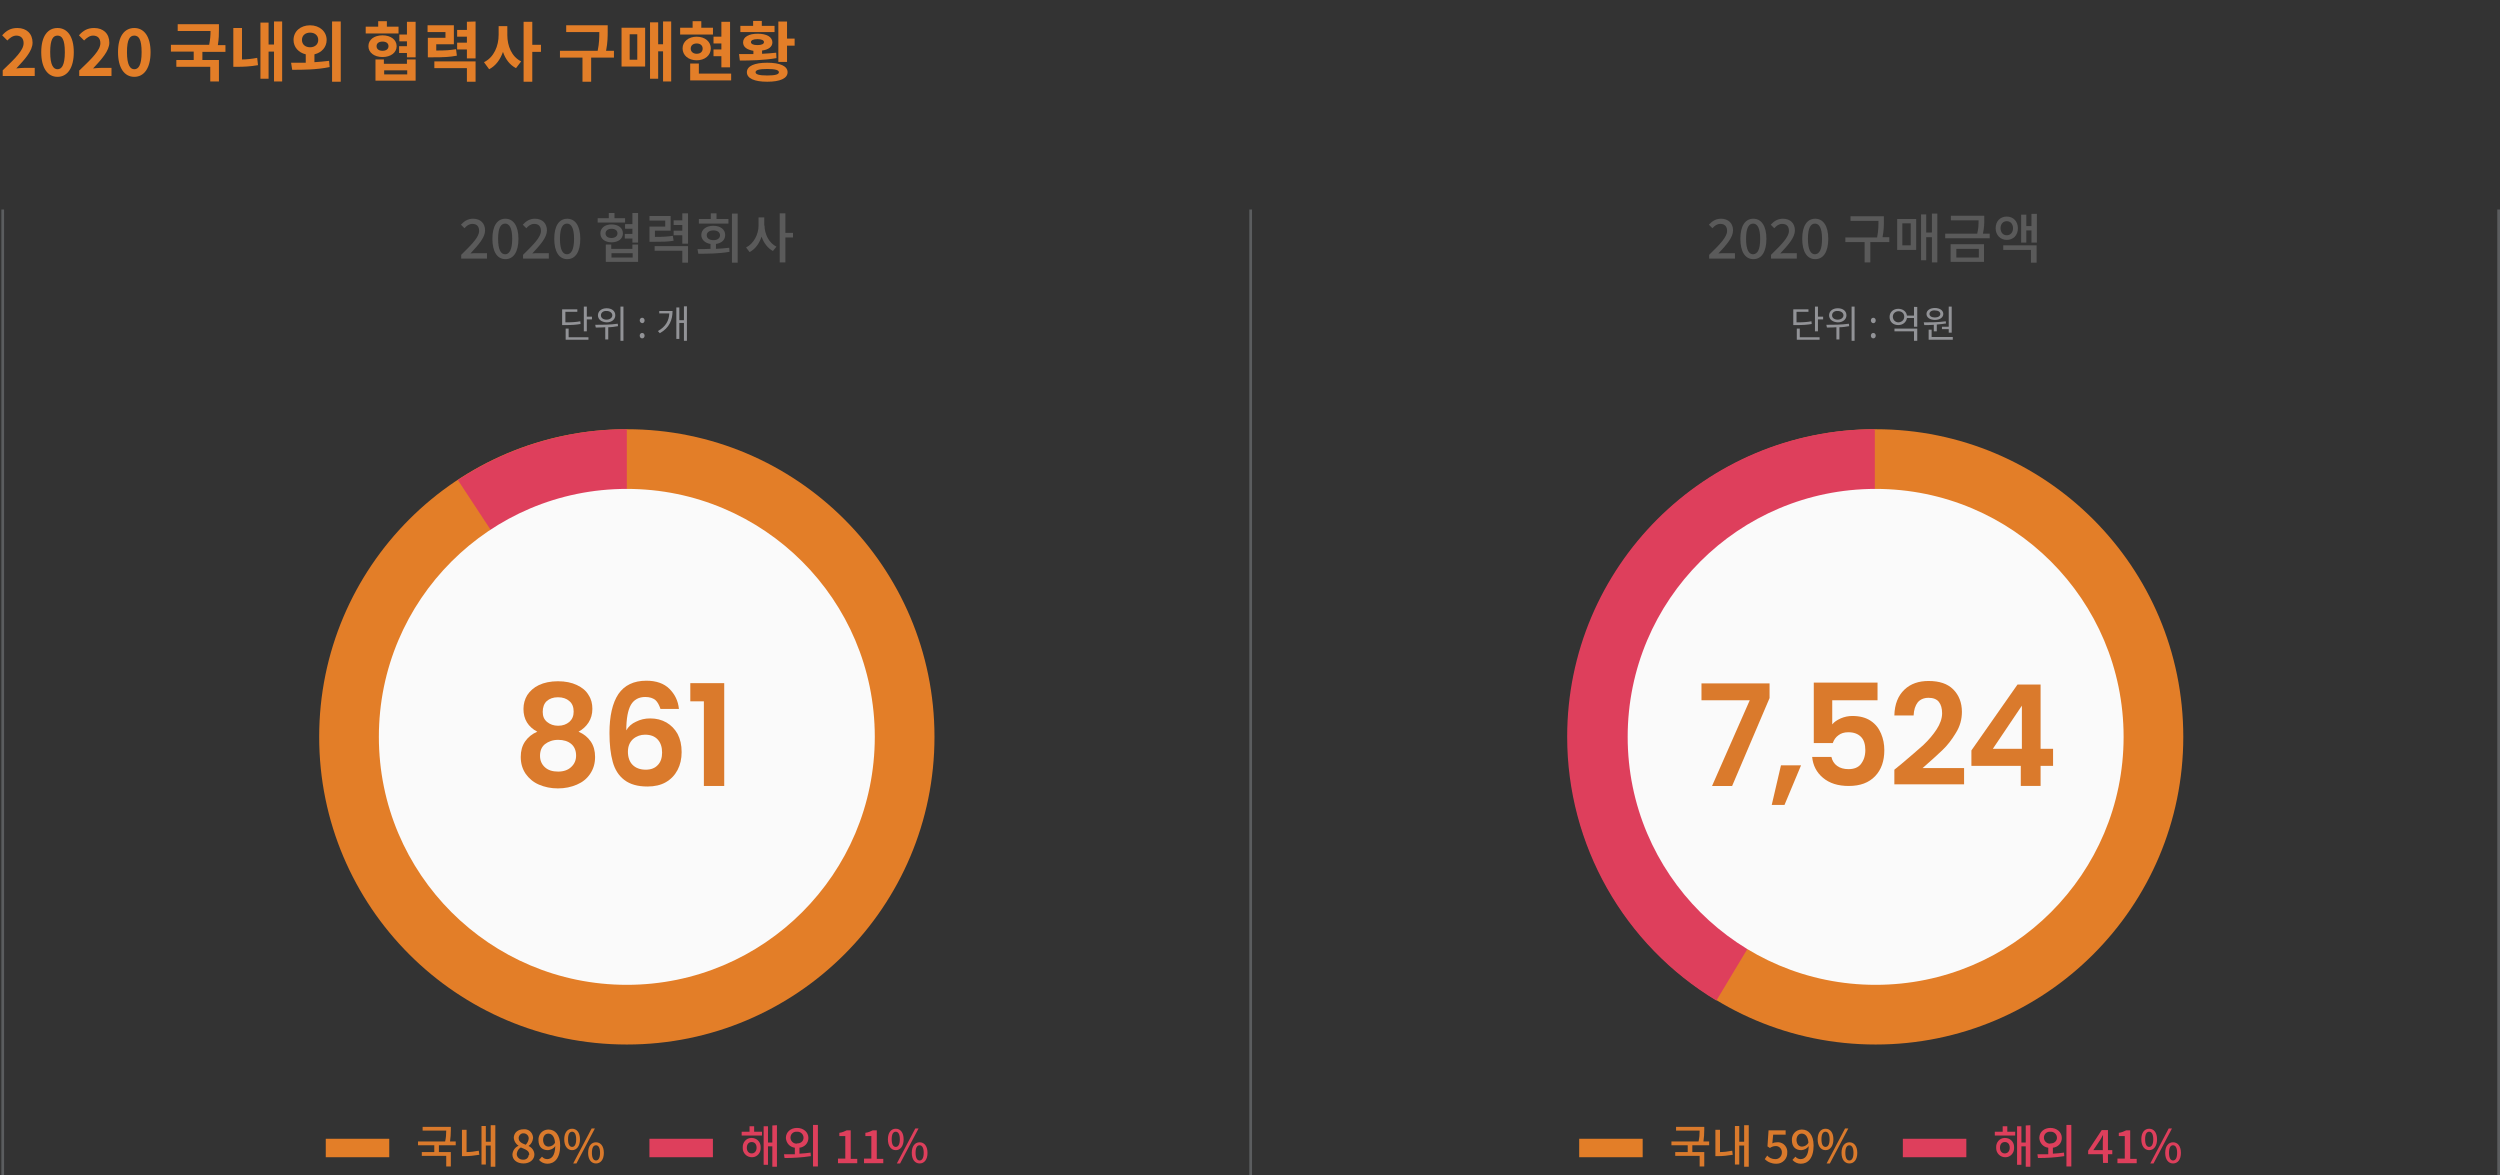 <?xml version="1.0" encoding="utf-8"?>
<!-- Generator: Adobe Illustrator 25.1.0, SVG Export Plug-In . SVG Version: 6.00 Build 0)  -->
<svg version="1.1" id="레이어_1" xmlns="http://www.w3.org/2000/svg" xmlns:xlink="http://www.w3.org/1999/xlink" x="0px"
	 y="0px" viewBox="0 0 921.5 433.2" style="enable-background:new 0 0 921.5 433.2;" xml:space="preserve">
<rect x="0" y="0" width="921.5" height="433.2" fill="#333333" stroke="none"/>
<style type="text/css">
	.st0{enable-background:new    ;}
	.st1{fill:#E37E28;}
	.st2{opacity:0.416;fill:none;stroke:#94989E;enable-background:new    ;}
	.st3{fill:#929397;}
	.st4{fill:#5A5A5A;}
	.st5{fill:#DE3F5C;}
	.st6{fill:#FAFAFA;}
	.st7{fill:#DA7A2C;}
</style>
<g id="그룹_5505" transform="translate(-740 -1264.776)">
	<g class="st0">
		<path class="st1" d="M741,1290.7c4.6-4.4,7.7-7.4,7.7-10c0-1.8-1-2.8-2.7-2.8c-1.3,0-2.4,0.9-3.3,1.8l-1.9-1.9
			c1.6-1.8,3.2-2.7,5.6-2.7c3.4,0,5.6,2.1,5.6,5.4c0,3-2.8,6.1-6,9.5c0.9-0.1,2.1-0.2,2.9-0.2h3.9v3H741V1290.7z"/>
		<path class="st1" d="M755.2,1284c0-5.9,2.4-8.9,6-8.9s6,3.1,6,8.9c0,5.9-2.4,9.1-6,9.1S755.2,1289.9,755.2,1284z M763.9,1284
			c0-4.8-1.1-6.1-2.7-6.1s-2.7,1.3-2.7,6.1c0,4.8,1.2,6.3,2.7,6.3S763.9,1288.9,763.9,1284z"/>
		<path class="st1" d="M769.3,1290.7c4.6-4.4,7.7-7.4,7.7-10c0-1.8-1-2.8-2.7-2.8c-1.3,0-2.4,0.9-3.3,1.8l-1.9-1.9
			c1.6-1.8,3.2-2.7,5.6-2.7c3.4,0,5.6,2.1,5.6,5.4c0,3-2.8,6.1-6,9.5c0.9-0.1,2.1-0.2,2.9-0.2h3.9v3h-11.9V1290.7z"/>
		<path class="st1" d="M783.5,1284c0-5.9,2.4-8.9,6-8.9s6,3.1,6,8.9c0,5.9-2.4,9.1-6,9.1S783.5,1289.9,783.5,1284z M792.2,1284
			c0-4.8-1.1-6.1-2.7-6.1s-2.7,1.3-2.7,6.1c0,4.8,1.2,6.3,2.7,6.3S792.2,1288.9,792.2,1284z"/>
		<path class="st1" d="M814.6,1283.8v3.1h6.1v7.9h-3.2v-5.4H805v-2.5h6.4v-3.1H803v-2.5h14.1c0.4-2,0.5-3.6,0.5-5.1h-12.1v-2.5h15.2
			v1.8c0,1.7,0,3.5-0.4,5.9h2.8v2.5H814.6z"/>
		<path class="st1" d="M829.1,1286.7c1.7,0,3.6-0.2,5.7-0.6l0.3,2.7c-2.9,0.5-5.4,0.6-7.6,0.6H826v-14.3h3.2V1286.7z M844,1272.7
			v22.1h-3v-11h-2v10h-3v-20.7h3v8.1h2v-8.5H844z"/>
		<path class="st1" d="M855.9,1287.7c1.8-0.1,3.6-0.3,5.4-0.5l0.2,2.3c-4.8,1-9.9,1-13.8,1l-0.4-2.6c1.6,0,3.5,0,5.4,0v-3.1
			c-2.6-0.6-4.5-2.6-4.5-5.3c0-3.2,2.6-5.4,6.1-5.4c3.5,0,6.1,2.3,6.1,5.4c0,2.7-1.9,4.7-4.5,5.3V1287.7z M854.3,1282.2
			c1.7,0,3-1,3-2.7c0-1.7-1.3-2.7-3-2.7s-3,1-3,2.7C851.3,1281.2,852.6,1282.2,854.3,1282.2z M865.6,1272.7v22.2h-3.2v-22.2H865.6z"
			/>
		<path class="st1" d="M886.9,1277.1h-12.1v-2.5h4.6v-2h3.2v2h4.3V1277.1z M881,1285.8c-3,0-5.2-1.6-5.2-4c0-2.4,2.1-4,5.2-4
			c3,0,5.2,1.6,5.2,4C886.2,1284.2,884,1285.8,881,1285.8z M890.1,1286.7h3.1v7.8h-14.8v-7.8h3.1v1.6h8.5V1286.7z M881,1283.5
			c1.3,0,2.2-0.6,2.2-1.7c0-1.1-0.9-1.7-2.2-1.7c-1.3,0-2.2,0.6-2.2,1.7C878.8,1282.9,879.7,1283.5,881,1283.5z M890.1,1290.7h-8.5
			v1.5h8.5V1290.7z M893.2,1272.7v13.2H890v-1.6h-2.9v-2.5h2.9v-1.8h-2.8v-2.5h2.8v-4.7H893.2z"/>
		<path class="st1" d="M908.4,1285.3c-2.6,0.5-4.8,0.6-9,0.6h-1.7v-7.2h6.5v-2.1h-6.6v-2.5h9.7v7h-6.5v2.3c3.2,0,5.1-0.1,7.3-0.5
			L908.4,1285.3z M900.2,1287.4h15.1v7.5h-3.2v-5h-12V1287.4z M915.3,1272.7v13.6h-3.2v-3.3h-3.6v-2.5h3.6v-2.2h-3.6v-2.5h3.6v-3
			L915.3,1272.7z"/>
		<path class="st1" d="M927,1277.7c0,4,1.6,8,5.1,9.7l-1.9,2.5c-2.3-1.2-3.9-3.3-4.8-6c-1,2.8-2.6,5.1-5.1,6.4l-1.9-2.6
			c3.7-1.8,5.4-6,5.4-10.1v-3.2h3.2V1277.7z M939.4,1283.9h-3.2v11H933v-22.1h3.2v8.5h3.2V1283.9z"/>
		<path class="st1" d="M966.4,1286h-8.5v8.9h-3.2v-8.9h-8.3v-2.5h13.9c0.6-2.8,0.6-5,0.6-6.9h-12.2v-2.5H964v2c0,2.1,0,4.3-0.6,7.4
			h2.9V1286z"/>
		<path class="st1" d="M969.1,1275h8.7v14.3h-8.7V1275z M972.1,1286.8h2.8v-9.4h-2.8V1286.8z M987.4,1272.7v22.1h-3v-11.1h-1.8v10.1
			h-3v-20.8h3v8.1h1.8v-8.4H987.4z"/>
		<path class="st1" d="M1002.8,1277.5h-12.1v-2.5h4.6v-2.4h3.2v2.4h4.3V1277.5z M996.8,1287c-3,0-5.2-1.8-5.2-4.4
			c0-2.5,2.2-4.3,5.2-4.3c3,0,5.2,1.8,5.2,4.3C1002,1285.2,999.8,1287,996.8,1287z M1009.5,1291.9v2.5h-15.1v-6.2h3.2v3.7H1009.5z
			 M996.8,1284.6c1.3,0,2.2-0.7,2.2-1.9c0-1.2-0.9-1.9-2.2-1.9c-1.3,0-2.2,0.7-2.2,1.9C994.6,1283.9,995.6,1284.6,996.8,1284.6z
			 M1005.9,1285.5h-2.9v-2.5h2.9v-2.2h-2.9v-2.5h2.9v-5.5h3.2v16.8h-3.2V1285.5z"/>
		<path class="st1" d="M1026.2,1286.2c-4.6,0.8-9.7,0.9-13.5,0.9l-0.3-2.4c1.6,0,3.4,0,5.3,0v-1.2c-2.4-0.4-3.8-1.4-3.8-3.1
			c0-2,2.1-3.2,5.4-3.2c3.3,0,5.4,1.2,5.4,3.2c0,1.6-1.4,2.7-3.8,3v1.2c1.8-0.1,3.6-0.2,5.2-0.4L1026.2,1286.2z M1025.5,1276.6
			h-12.6v-2.3h4.7v-1.8h3.2v1.8h4.7V1276.6z M1030.3,1291.4c0,2.3-2.8,3.5-7.5,3.5s-7.5-1.2-7.5-3.5c0-2.3,2.8-3.5,7.5-3.5
			S1030.3,1289.1,1030.3,1291.4z M1019.2,1281.4c1.5,0,2.4-0.4,2.4-1.1s-0.9-1.1-2.4-1.1c-1.5,0-2.4,0.4-2.4,1.1
			S1017.7,1281.4,1019.2,1281.4z M1027.1,1291.4c0-0.8-1.3-1.2-4.3-1.2c-3,0-4.3,0.4-4.3,1.2c0,0.8,1.3,1.2,4.3,1.2
			C1025.8,1292.6,1027.1,1292.2,1027.1,1291.4z M1032.9,1279v2.6h-2.8v6h-3.2v-14.9h3.2v6.3H1032.9z"/>
	</g>
	<path id="패스_3188" class="st2" d="M1661,1342v356"/>
	<path id="패스_3189" class="st2" d="M1201,1342v356"/>
	<path id="패스_3196" class="st2" d="M741,1342v356"/>
	<g class="st0">
		<path class="st3" d="M954,1384.2c-1.7,0.3-3.2,0.4-5.8,0.4h-1v-5.8h5.6v0.9h-4.4v3.9c2.5,0,3.9-0.1,5.5-0.4L954,1384.2z
			 M949.7,1389.1h7.2v0.9h-8.4v-4.1h1.1V1389.1z M958.2,1381.5v1h-1.9v4.4h-1.1v-9.1h1.1v3.7H958.2z"/>
		<path class="st3" d="M967.8,1385c-1.2,0.2-2.4,0.4-3.6,0.4v4.5h-1.1v-4.5c-1.2,0.1-2.4,0.1-3.5,0.1l-0.2-1c2.3,0,5.5,0,8.3-0.4
			L967.8,1385z M960.4,1381c0-1.5,1.3-2.6,3.2-2.6c1.9,0,3.2,1,3.2,2.6c0,1.5-1.3,2.6-3.2,2.6C961.7,1383.5,960.4,1382.5,960.4,1381
			z M961.5,1381c0,1,0.9,1.6,2.1,1.6c1.2,0,2.1-0.7,2.1-1.6s-0.9-1.6-2.1-1.6C962.4,1379.3,961.5,1380,961.5,1381z M969.8,1377.8
			v12.6h-1.1v-12.6H969.8z"/>
		<path class="st3" d="M975.8,1382.9c0-0.6,0.4-1,0.9-1c0.5,0,0.9,0.4,0.9,1c0,0.6-0.4,1-0.9,1
			C976.2,1383.8,975.8,1383.4,975.8,1382.9z M975.8,1388.5c0-0.6,0.4-1,0.9-1c0.5,0,0.9,0.4,0.9,1s-0.4,1-0.9,1
			C976.2,1389.5,975.8,1389.1,975.8,1388.5z"/>
		<path class="st3" d="M987.9,1379.4c0,3.2-1.1,6.2-4.7,8.2l-0.7-0.8c2.9-1.6,4.1-3.9,4.2-6.5H983v-0.9H987.9z M993.2,1377.8v12.6
			h-1.1v-6.6h-1.7v5.9h-1.1v-11.6h1.1v4.7h1.7v-5.1H993.2z"/>
	</g>
	<g class="st0">
		<path class="st3" d="M1407.8,1384.2c-1.7,0.3-3.2,0.4-5.8,0.4h-1v-5.8h5.6v0.9h-4.4v3.9c2.5,0,3.9-0.1,5.5-0.4L1407.8,1384.2z
			 M1403.5,1389.1h7.2v0.9h-8.4v-4.1h1.1V1389.1z M1412,1381.5v1h-1.9v4.4h-1.1v-9.1h1.1v3.7H1412z"/>
		<path class="st3" d="M1421.6,1385c-1.2,0.2-2.4,0.4-3.6,0.4v4.5h-1.1v-4.5c-1.2,0.1-2.4,0.1-3.5,0.1l-0.2-1c2.3,0,5.5,0,8.3-0.4
			L1421.6,1385z M1414.2,1381c0-1.5,1.3-2.6,3.2-2.6c1.9,0,3.2,1,3.2,2.6c0,1.5-1.3,2.6-3.2,2.6
			C1415.5,1383.5,1414.2,1382.5,1414.2,1381z M1415.3,1381c0,1,0.9,1.6,2.1,1.6c1.2,0,2.1-0.7,2.1-1.6s-0.9-1.6-2.1-1.6
			C1416.2,1379.3,1415.3,1380,1415.3,1381z M1423.6,1377.8v12.6h-1.1v-12.6H1423.6z"/>
		<path class="st3" d="M1429.6,1382.9c0-0.6,0.4-1,0.9-1s0.9,0.4,0.9,1c0,0.6-0.4,1-0.9,1S1429.6,1383.4,1429.6,1382.9z
			 M1429.6,1388.5c0-0.6,0.4-1,0.9-1s0.9,0.4,0.9,1s-0.4,1-0.9,1S1429.6,1389.1,1429.6,1388.5z"/>
		<path class="st3" d="M1446.7,1377.8v7.4h-1.2v-3.2h-2.6c-0.2,1.5-1.5,2.6-3.2,2.6c-1.9,0-3.2-1.2-3.2-3c0-1.8,1.4-3,3.2-3
			c1.7,0,3,1,3.2,2.5h2.6v-3.2H1446.7z M1441.9,1381.5c0-1.2-0.9-2-2.1-2c-1.2,0-2.1,0.9-2.1,2c0,1.2,0.9,2.1,2.1,2.1
			C1441,1383.5,1441.9,1382.7,1441.9,1381.5z M1438.3,1385.9h8.4v4.5h-1.2v-3.5h-7.2V1385.9z"/>
		<path class="st3" d="M1452.8,1384.5c-1.2,0.1-2.5,0.1-3.5,0.1l-0.2-1c2.3,0,5.4,0,8.1-0.4l0.1,0.8c-1.1,0.2-2.3,0.3-3.4,0.4v2.5
			h-1.1V1384.5z M1450.1,1380.5c0-1.3,1.3-2.2,3.1-2.2s3.1,0.9,3.1,2.2c0,1.3-1.3,2.2-3.1,2.2S1450.1,1381.8,1450.1,1380.5z
			 M1459.8,1389.1v0.9h-8.9v-3.7h1.1v2.7H1459.8z M1451.2,1380.5c0,0.8,0.8,1.3,2,1.3c1.2,0,2-0.5,2-1.3c0-0.8-0.8-1.3-2-1.3
			C1452,1379.1,1451.2,1379.7,1451.2,1380.5z M1458.3,1385.2v-7.4h1.1v9.6h-1.1v-1.3h-2.5v-0.9H1458.3z"/>
	</g>
	<g class="st0">
		<path class="st4" d="M910,1358.7c4.1-4,6.6-6.6,6.6-8.8c0-1.6-0.8-2.6-2.5-2.6c-1.2,0-2.1,0.7-2.9,1.6l-1.3-1.3
			c1.3-1.4,2.6-2.2,4.5-2.2c2.7,0,4.4,1.7,4.4,4.3c0,2.6-2.4,5.3-5.4,8.5c0.7-0.1,1.7-0.1,2.4-0.1h3.7v2H910V1358.7z"/>
		<path class="st4" d="M921.5,1352.8c0-4.8,1.8-7.4,4.8-7.4c2.9,0,4.8,2.6,4.8,7.4c0,4.8-1.8,7.5-4.8,7.5
			C923.3,1360.3,921.5,1357.6,921.5,1352.8z M928.8,1352.8c0-4.1-1.1-5.6-2.6-5.6s-2.6,1.4-2.6,5.6s1.1,5.7,2.6,5.7
			S928.8,1356.9,928.8,1352.8z"/>
		<path class="st4" d="M932.8,1358.7c4.1-4,6.6-6.6,6.6-8.8c0-1.6-0.8-2.6-2.5-2.6c-1.2,0-2.1,0.7-2.9,1.6l-1.3-1.3
			c1.3-1.4,2.6-2.2,4.5-2.2c2.7,0,4.4,1.7,4.4,4.3c0,2.6-2.4,5.3-5.4,8.5c0.7-0.1,1.7-0.1,2.4-0.1h3.7v2h-9.5V1358.7z"/>
		<path class="st4" d="M944.3,1352.8c0-4.8,1.8-7.4,4.8-7.4c2.9,0,4.8,2.6,4.8,7.4c0,4.8-1.8,7.5-4.8,7.5
			C946.1,1360.3,944.3,1357.6,944.3,1352.8z M951.6,1352.8c0-4.1-1.1-5.6-2.6-5.6s-2.6,1.4-2.6,5.6s1.1,5.7,2.6,5.7
			S951.6,1356.9,951.6,1352.8z"/>
		<path class="st4" d="M970.3,1346.8h-10v-1.6h4.1v-1.9h2.1v1.9h3.9V1346.8z M965.4,1354.1c-2.4,0-4.1-1.3-4.1-3.3
			c0-2,1.7-3.3,4.1-3.3c2.5,0,4.2,1.3,4.2,3.3C969.6,1352.8,967.9,1354.1,965.4,1354.1z M965.4,1352.5c1.3,0,2.2-0.7,2.2-1.7
			c0-1.1-0.9-1.7-2.2-1.7c-1.3,0-2.2,0.7-2.2,1.7C963.2,1351.9,964.1,1352.5,965.4,1352.5z M973.2,1354.9h2v6.4h-11.9v-6.4h2v1.6
			h7.8V1354.9z M973.2,1358.1h-7.8v1.6h7.8V1358.1z M975.2,1343.5v10.7h-2.1v-1.5h-2.8v-1.7h2.8v-1.9h-2.7v-1.7h2.7v-4.1H975.2z"/>
		<path class="st4" d="M988.3,1353.5c-2.2,0.4-4,0.4-7.6,0.4h-1.3v-5.6h5.8v-2.2h-5.8v-1.7h7.8v5.4h-5.8v2.3c3,0,4.7-0.1,6.6-0.4
			L988.3,1353.5z M981.4,1355.5h12.2v6.1h-2.1v-4.4h-10.2V1355.5z M993.6,1343.5v11.1h-2.1v-3.1h-3.2v-1.7h3.2v-2.1h-3.2v-1.7h3.2
			v-2.6H993.6z"/>
		<path class="st4" d="M1004,1356.5c1.6-0.1,3.3-0.2,4.8-0.4l0.1,1.5c-4,0.7-8.3,0.7-11.5,0.7l-0.3-1.7c1.4,0,3.1,0,4.8-0.1v-1.8
			c-2-0.3-3.4-1.6-3.4-3.3c0-2,1.8-3.4,4.4-3.4c2.6,0,4.4,1.3,4.4,3.4c0,1.8-1.3,3-3.4,3.3V1356.5z M1008.5,1347.2h-10.9v-1.7h4.4
			v-2.1h2.1v2.1h4.4V1347.2z M1003,1353.3c1.4,0,2.4-0.7,2.4-1.8c0-1.1-1-1.8-2.4-1.8c-1.5,0-2.5,0.7-2.5,1.8
			C1000.5,1352.6,1001.5,1353.3,1003,1353.3z M1011.9,1343.5v18.1h-2.1v-18.1H1011.9z"/>
		<path class="st4" d="M1021.8,1347.9c0,3.2,1.7,6.5,4.4,7.8l-1.3,1.6c-1.9-1-3.4-3-4.2-5.3c-0.8,2.5-2.3,4.6-4.4,5.7l-1.3-1.7
			c2.8-1.4,4.6-4.8,4.6-8.1v-3h2.1V1347.9z M1032.3,1352.3h-2.8v9.2h-2.1v-18.1h2.1v7.2h2.8V1352.3z"/>
	</g>
	<g class="st0">
		<path class="st4" d="M1370,1358.7c4.1-4,6.6-6.6,6.6-8.8c0-1.6-0.8-2.6-2.5-2.6c-1.2,0-2.1,0.7-2.9,1.6l-1.3-1.3
			c1.3-1.4,2.6-2.2,4.5-2.2c2.7,0,4.4,1.7,4.4,4.3c0,2.6-2.4,5.3-5.4,8.5c0.7-0.1,1.7-0.1,2.4-0.1h3.7v2h-9.5V1358.7z"/>
		<path class="st4" d="M1381.5,1352.8c0-4.8,1.8-7.4,4.8-7.4c2.9,0,4.8,2.6,4.8,7.4c0,4.8-1.8,7.5-4.8,7.5
			C1383.3,1360.3,1381.5,1357.6,1381.5,1352.8z M1388.8,1352.8c0-4.1-1.1-5.6-2.6-5.6c-1.5,0-2.6,1.4-2.6,5.6s1.1,5.7,2.6,5.7
			C1387.8,1358.4,1388.8,1356.9,1388.8,1352.8z"/>
		<path class="st4" d="M1392.8,1358.7c4.1-4,6.6-6.6,6.6-8.8c0-1.6-0.8-2.6-2.5-2.6c-1.2,0-2.1,0.7-2.9,1.6l-1.3-1.3
			c1.3-1.4,2.6-2.2,4.5-2.2c2.7,0,4.4,1.7,4.4,4.3c0,2.6-2.4,5.3-5.4,8.5c0.7-0.1,1.7-0.1,2.4-0.1h3.7v2h-9.5V1358.7z"/>
		<path class="st4" d="M1404.3,1352.8c0-4.8,1.8-7.4,4.8-7.4c2.9,0,4.8,2.6,4.8,7.4c0,4.8-1.8,7.5-4.8,7.5
			C1406.1,1360.3,1404.3,1357.6,1404.3,1352.8z M1411.6,1352.8c0-4.1-1.1-5.6-2.6-5.6c-1.5,0-2.6,1.4-2.6,5.6s1.1,5.7,2.6,5.7
			C1410.6,1358.4,1411.6,1356.9,1411.6,1352.8z"/>
		<path class="st4" d="M1436.6,1354h-7.2v7.5h-2.1v-7.5h-7.1v-1.7h11.7c0.5-2.5,0.5-4.4,0.5-6.1h-10.3v-1.7h12.3v1.6
			c0,1.7,0,3.6-0.5,6.1h2.5V1354z"/>
		<path class="st4" d="M1439.3,1345.5h7v11.4h-7V1345.5z M1441.2,1355.2h3.1v-8.1h-3.1V1355.2z M1454.1,1343.5v18h-2v-9.3h-2.1v8.5
			h-1.9v-16.9h1.9v6.7h2.1v-7H1454.1z"/>
		<path class="st4" d="M1473.4,1350.9v1.7h-16.4v-1.7h11.8c0.5-2,0.5-3.5,0.5-4.9h-10.2v-1.7h12.3v1.4c0,1.4,0,3-0.5,5.2H1473.4z
			 M1459,1354.8h12.3v6.5H1459V1354.8z M1461.1,1359.7h8.3v-3.2h-8.3V1359.7z"/>
		<path class="st4" d="M1479.7,1353.2c-2.4,0-4.1-1.8-4.1-4.3c0-2.6,1.7-4.3,4.1-4.3c2.4,0,4.1,1.8,4.1,4.3
			C1483.8,1351.5,1482.1,1353.2,1479.7,1353.2z M1479.7,1351.5c1.3,0,2.3-1,2.3-2.6c0-1.6-1-2.6-2.3-2.6c-1.3,0-2.3,1-2.3,2.6
			C1477.4,1350.5,1478.4,1351.5,1479.7,1351.5z M1478.5,1355.2h12.2v6.4h-2.1v-4.7h-10.2V1355.2z M1490.8,1343.5v10.7h-2v-4.5h-1.9
			v4.5h-1.9v-10.3h1.9v4.2h1.9v-4.5H1490.8z"/>
	</g>
	<g id="그룹_5497" transform="translate(1765.449 1074.285)">
		<circle id="타원_117" class="st1" cx="-794.4" cy="462.1" r="113.4"/>
		<path id="패스_3436" class="st5" d="M-794.4,462.1V348.7c-22.2,0-43.8,6.5-62.3,18.7L-794.4,462.1z"/>
		<circle id="타원_118" class="st6" cx="-794.4" cy="462.1" r="91.4"/>
		<g class="st0">
			<path class="st7" d="M-832.5,451.8c0-1.9,0.5-3.6,1.4-5.1c1-1.5,2.4-2.8,4.3-3.7c1.9-0.9,4.3-1.4,7-1.4c2.8,0,5.1,0.5,7,1.4
				c1.9,0.9,3.4,2.1,4.3,3.7c1,1.5,1.4,3.2,1.4,5.1c0,1.9-0.5,3.6-1.4,5s-2.2,2.6-3.7,3.4c1.9,0.8,3.4,2,4.5,3.6
				c1.1,1.6,1.6,3.5,1.6,5.7c0,2.4-0.6,4.4-1.8,6.2s-2.8,3.1-4.9,4c-2.1,0.9-4.4,1.4-7,1.4s-4.9-0.5-7-1.4c-2.1-0.9-3.7-2.3-4.9-4
				c-1.2-1.8-1.8-3.8-1.8-6.2c0-2.2,0.5-4.1,1.6-5.7c1.1-1.6,2.6-2.8,4.5-3.6C-830.8,458.4-832.5,455.6-832.5,451.8z M-824.6,464.8
				c-1.2,1-1.8,2.4-1.8,4.3c0,1.7,0.6,3.1,1.8,4.2c1.2,1.1,2.8,1.6,4.9,1.6c2,0,3.7-0.6,4.8-1.7c1.2-1.1,1.8-2.5,1.8-4.2
				c0-1.8-0.6-3.3-1.8-4.3c-1.2-1-2.8-1.5-4.8-1.5S-823.3,463.8-824.6,464.8z M-815.6,448.9c-1-0.9-2.4-1.4-4.2-1.4
				c-1.7,0-3.1,0.5-4.1,1.4c-1,0.9-1.5,2.3-1.5,4c0,1.6,0.5,2.8,1.6,3.7c1.1,0.9,2.4,1.4,4.1,1.4s3-0.5,4.1-1.4
				c1.1-1,1.6-2.2,1.6-3.8C-814,451.1-814.5,449.8-815.6,448.9z"/>
		</g>
		<g class="st0">
			<path class="st7" d="M-783.9,448.5c-0.9-0.7-2.1-1.1-3.7-1.1c-2.4,0-4.2,1-5.3,2.9c-1.1,1.9-1.7,5.1-1.7,9.4
				c0.8-1.4,2-2.5,3.6-3.2c1.6-0.8,3.3-1.2,5.2-1.2c2.3,0,4.2,0.5,6,1.5c1.7,1,3.1,2.4,4.1,4.2c1,1.9,1.5,4.1,1.5,6.7
				c0,2.5-0.5,4.7-1.5,6.6c-1,1.9-2.4,3.4-4.3,4.5c-1.9,1.1-4.2,1.6-6.8,1.6c-3.6,0-6.4-0.8-8.5-2.4c-2.1-1.6-3.5-3.8-4.3-6.7
				c-0.8-2.9-1.2-6.4-1.2-10.6c0-6.3,1.1-11.1,3.3-14.4c2.2-3.2,5.6-4.9,10.3-4.9c3.6,0,6.5,1,8.5,3c2,2,3.2,4.4,3.5,7.4h-6.8
				C-782.5,450.3-783.1,449.2-783.9,448.5z M-792.1,462.9c-1.2,1.1-1.9,2.6-1.9,4.7c0,2,0.6,3.7,1.7,4.8c1.2,1.2,2.8,1.8,4.9,1.8
				c1.9,0,3.4-0.6,4.4-1.7c1.1-1.1,1.6-2.7,1.6-4.6c0-2-0.5-3.6-1.6-4.8c-1.1-1.2-2.6-1.8-4.7-1.8
				C-789.3,461.3-790.8,461.8-792.1,462.9z"/>
		</g>
		<g class="st0">
			<path class="st7" d="M-771,449v-6.7h12.5v37.9h-7.5V449H-771z"/>
		</g>
	</g>
	<g id="그룹_5498" transform="translate(1750.061 1074.285)">
		<circle id="타원_119" class="st1" cx="-318.7" cy="462.1" r="113.4"/>
		<path id="패스_3437" class="st5" d="M-432.4,462.1c0,39.8,20.9,76.7,55,97.2l58.4-97.2V348.7
			C-381.7,348.7-432.4,399.5-432.4,462.1z"/>
		<circle id="타원_120" class="st6" cx="-318.7" cy="462.1" r="91.4"/>
		<g class="st0">
			<path class="st7" d="M-357.8,447.8l-13.8,32.4h-7.4l13.9-31.6h-17.8v-6.2h25.1V447.8z"/>
			<path class="st7" d="M-346.2,472.6l-6.1,14.6h-4.7l3.4-14.6H-346.2z"/>
			<path class="st7" d="M-317.9,448.6h-16.8v8.9c0.7-0.9,1.8-1.6,3.1-2.2c1.4-0.6,2.8-0.9,4.3-0.9c2.8,0,5,0.6,6.8,1.8
				s3,2.8,3.8,4.7c0.8,1.9,1.2,3.9,1.2,6.1c0,4-1.1,7.2-3.4,9.6s-5.5,3.6-9.7,3.6c-4,0-7.1-1-9.5-3c-2.4-2-3.7-4.6-4-7.7h7.1
				c0.3,1.4,1,2.5,2.1,3.3c1.1,0.8,2.5,1.2,4.2,1.2c2,0,3.6-0.6,4.6-1.9s1.6-3,1.6-5.1c0-2.1-0.5-3.8-1.6-4.9
				c-1.1-1.1-2.6-1.7-4.7-1.7c-1.5,0-2.7,0.4-3.6,1.1c-1,0.7-1.7,1.7-2.1,2.9h-7v-22.3h23.5V448.6z"/>
			<path class="st7" d="M-309.1,472c3.3-2.8,6-5.1,8-6.9c2-1.9,3.6-3.8,4.9-5.8c1.3-2,2-4,2-5.9c0-1.8-0.4-3.2-1.2-4.2
				c-0.8-1-2.1-1.5-3.8-1.5s-3.1,0.6-4,1.7c-0.9,1.2-1.4,2.7-1.5,4.8h-7.1c0.1-4.2,1.4-7.3,3.7-9.5s5.3-3.2,8.9-3.2c4,0,7,1,9.1,3.1
				s3.2,4.9,3.2,8.3c0,2.7-0.7,5.3-2.2,7.7c-1.5,2.5-3.1,4.6-5,6.4s-4.3,4-7.3,6.6h15.3v6h-25.7v-5.4L-309.1,472z"/>
			<path class="st7" d="M-283.4,472.8v-5.7l17-24.3h8.5v23.7h4.6v6.3h-4.6v7.4h-7.3v-7.4H-283.4z M-264.8,450.6l-10.7,15.9h10.7
				V450.6z"/>
		</g>
	</g>
	<g id="그룹_5501" transform="translate(2028.179 1370.326)">
		<rect id="사각형_496" x="-1168.1" y="314.2" class="st1" width="23.4" height="6.8"/>
		<g id="그룹_5499">
			<path id="패스_3438" class="st7" d="M-1126.4,316.6v2.5h4.4v5.3h-1.7v-3.9h-9v-1.4h4.6v-2.5h-6v-1.4h10c0.3-1.3,0.4-2.6,0.4-4
				h-8.7v-1.4h10.4v1.2c0,1.4-0.1,2.8-0.3,4.2h2.1v1.4L-1126.4,316.6z"/>
			<path id="패스_3439" class="st7" d="M-1116.2,319.1c1.5,0,3-0.2,4.5-0.5l0.2,1.5c-1.8,0.3-3.6,0.5-5.4,0.5h-1v-9.7h1.7
				L-1116.2,319.1z M-1105.6,309.2v15.3h-1.7v-7.8h-1.8v7h-1.6v-14.2h1.6v5.8h1.8v-6.1L-1105.6,309.2z"/>
			<path id="패스_3440" class="st7" d="M-1099.3,320c0.1-1.4,0.9-2.6,2.2-3.2v-0.1c-1-0.6-1.6-1.7-1.7-2.8c0-1.9,1.5-3.2,3.6-3.2
				c1.8-0.2,3.3,1.1,3.5,2.9c0,0.1,0,0.3,0,0.4c-0.1,1.1-0.7,2.2-1.6,2.8v0.1c1.2,0.5,2.1,1.8,2.1,3.1c0,1.8-1.6,3.3-4,3.3
				C-1097.6,323.3-1099.3,322-1099.3,320z M-1093.1,320c0-1.4-1.4-1.9-3.1-2.6c-0.9,0.5-1.4,1.4-1.5,2.4c0,1.2,1,2.1,2.2,2.1
				c0,0,0.1,0,0.1,0c1.1,0.1,2-0.6,2.1-1.7C-1093.1,320.2-1093.1,320.1-1093.1,320z M-1093.3,314.2c0.1-1-0.7-1.9-1.7-2
				c-0.1,0-0.2,0-0.2,0c-0.9-0.1-1.7,0.7-1.8,1.6c0,0.1,0,0.1,0,0.2c0,1.3,1.2,1.9,2.6,2.4C-1093.8,315.8-1093.4,315-1093.3,314.2z"
				/>
			<path id="패스_3441" class="st7" d="M-1089.5,322l1.1-1.2c0.5,0.6,1.2,0.9,1.9,0.9c1.6,0,2.9-1.2,3-4.8
				c-0.6,0.9-1.6,1.4-2.7,1.5c-2.1,0-3.5-1.2-3.5-3.7c-0.1-2.1,1.4-3.8,3.5-3.9c0.1,0,0.1,0,0.2,0c2.4,0,4.3,1.9,4.3,5.9
				c0,4.8-2.2,6.7-4.7,6.7C-1087.6,323.4-1088.7,322.9-1089.5,322z M-1085.9,317.1c1-0.1,1.9-0.6,2.3-1.5c-0.2-2.2-1.1-3.3-2.5-3.3
				c-1.1,0-1.9,0.9-1.9,2.4C-1087.9,316.2-1087.2,317.1-1085.9,317.1z"/>
			<path id="패스_3442" class="st7" d="M-1080.2,314.4c0-2.5,1.2-3.9,2.9-3.9s2.9,1.4,2.9,3.9s-1.2,4-2.9,4
				S-1080.2,316.9-1080.2,314.4z M-1075.8,314.4c0-1.9-0.6-2.8-1.5-2.8c-0.9,0-1.5,0.8-1.5,2.8c0,1.9,0.6,2.8,1.5,2.8
				C-1076.4,317.2-1075.8,316.3-1075.8,314.4L-1075.8,314.4z M-1070.1,310.4h1.2l-6.8,12.9h-1.2L-1070.1,310.4z M-1071.4,319.4
				c0-2.5,1.2-3.9,2.9-3.9c1.7,0,2.9,1.4,2.9,3.9s-1.2,3.9-2.9,3.9C-1070.2,323.3-1071.4,321.9-1071.4,319.4L-1071.4,319.4z
				 M-1067,319.4c0-1.9-0.6-2.8-1.5-2.8c-0.9,0-1.5,0.8-1.5,2.8c0,1.9,0.6,2.8,1.5,2.8C-1067.6,322.2-1067,321.3-1067,319.4
				L-1067,319.4z"/>
		</g>
		<rect id="사각형_497" x="-1048.8" y="314.2" class="st5" width="23.4" height="6.8"/>
		<g id="그룹_5500">
			<path id="패스_3443" class="st5" d="M-1010.2,311.6h2.9v1.4h-7.5v-1.4h2.9v-2h1.7V311.6z M-1007.8,317.5c0.1,1.8-1.2,3.4-3,3.5
				c-0.1,0-0.2,0-0.3,0c-1.8,0-3.3-1.5-3.3-3.3c0-0.1,0-0.2,0-0.3c-0.1-1.8,1.2-3.4,3-3.5c0.1,0,0.2,0,0.3,0c1.8,0,3.3,1.4,3.3,3.3
				C-1007.8,317.3-1007.8,317.4-1007.8,317.5z M-1009.3,317.5c0-1.3-0.7-2.1-1.8-2.1s-1.8,0.8-1.8,2.1s0.7,2.1,1.8,2.1
				S-1009.3,318.7-1009.3,317.5z M-1001.8,309.2v15.3h-1.7v-7.5h-1.6v6.8h-1.6v-14.2h1.6v6h1.6v-6.3L-1001.8,309.2z"/>
			<path id="패스_3444" class="st5" d="M-993.5,319.7c1.4-0.1,2.8-0.2,4.1-0.4l0.1,1.3c-3.2,0.5-6.5,0.7-9.7,0.7l-0.2-1.4
				c1.2,0,2.6,0,4,0v-2.4c-1.8-0.2-3.2-1.7-3.3-3.6c0-2.2,1.8-3.7,4.1-3.7s4.2,1.5,4.2,3.7c0,1.9-1.4,3.4-3.3,3.6V319.7z
				 M-994.4,315.9c1.2,0.1,2.3-0.7,2.4-1.9c0-0.1,0-0.1,0-0.2c0-1.2-1-2.2-2.2-2.2c-0.1,0-0.2,0-0.2,0c-1.2-0.1-2.3,0.7-2.4,2
				c0,0.1,0,0.2,0,0.2c0,1.2,1,2.2,2.2,2.2C-994.5,316-994.4,316-994.4,315.9L-994.4,315.9z M-986.7,309.1v15.3h-1.8v-15.3H-986.7z"
				/>
			<path id="패스_3445" class="st5" d="M-979.3,321.5h2.7v-8.3h-2.2V312c1-0.1,1.9-0.5,2.7-0.9h1.5v10.5h2.4v1.6h-7.1
				L-979.3,321.5z"/>
			<path id="패스_3446" class="st5" d="M-969.7,321.5h2.7v-8.3h-2.2V312c1-0.1,1.9-0.5,2.7-0.9h1.5v10.5h2.4v1.6h-7.1
				L-969.7,321.5z"/>
			<path id="패스_3447" class="st5" d="M-960.9,314.4c0-2.5,1.2-3.9,2.9-3.9s2.9,1.4,2.9,3.9s-1.2,4-2.9,4
				S-960.9,316.9-960.9,314.4z M-956.5,314.4c0-1.9-0.6-2.8-1.5-2.8c-0.9,0-1.5,0.8-1.5,2.8c0,1.9,0.6,2.8,1.5,2.8
				C-957.1,317.2-956.5,316.3-956.5,314.4z M-950.8,310.4h1.2l-6.8,12.9h-1.2L-950.8,310.4z M-952.1,319.4c0-2.5,1.2-3.9,2.9-3.9
				c1.7,0,2.9,1.4,2.9,3.9s-1.2,3.9-2.9,3.9C-950.9,323.3-952.1,321.9-952.1,319.4L-952.1,319.4z M-947.7,319.4
				c0-1.9-0.6-2.8-1.5-2.8c-0.9,0-1.5,0.8-1.5,2.8c0,1.9,0.6,2.8,1.5,2.8C-948.3,322.2-947.7,321.3-947.7,319.4L-947.7,319.4z"/>
		</g>
	</g>
	<g id="그룹_5504" transform="translate(2014.79 1370.326)">
		<rect id="사각형_498" x="-692.7" y="314.2" class="st1" width="23.4" height="6.8"/>
		<g id="그룹_5502">
			<path id="패스_3448" class="st7" d="M-651,316.6v2.5h4.4v5.3h-1.7v-3.9h-9v-1.4h4.6v-2.5h-6v-1.4h10c0.3-1.3,0.4-2.6,0.4-4
				h-8.7v-1.4h10.4v1.2c0,1.4-0.1,2.8-0.3,4.2h2.1v1.4L-651,316.6z"/>
			<path id="패스_3449" class="st7" d="M-640.8,319.1c1.5,0,3-0.2,4.5-0.5l0.2,1.5c-1.8,0.3-3.6,0.5-5.4,0.5h-1v-9.7h1.7
				L-640.8,319.1z M-630.2,309.2v15.3h-1.7v-7.8h-1.8v7h-1.6v-14.2h1.6v5.8h1.8v-6.1L-630.2,309.2z"/>
			<path id="패스_3450" class="st7" d="M-624.3,321.7l0.9-1.3c0.7,0.8,1.8,1.3,2.9,1.3c1.3,0.1,2.4-0.9,2.5-2.2c0-0.1,0-0.2,0-0.2
				c0.1-1.2-0.8-2.3-2-2.4c-0.1,0-0.2,0-0.4,0c-0.7,0-1.4,0.3-2,0.7l-0.9-0.6l0.4-5.9h6.3v1.6h-4.6l-0.3,3.2
				c0.5-0.3,1.1-0.4,1.7-0.4c1.9-0.2,3.6,1.2,3.8,3.2c0,0.2,0,0.4,0,0.6c0.1,2.2-1.7,4.1-3.9,4.1c-0.1,0-0.2,0-0.3,0
				C-621.7,323.4-623.2,322.8-624.3,321.7z"/>
			<path id="패스_3451" class="st7" d="M-614.1,322l1.1-1.2c0.5,0.6,1.2,0.9,1.9,0.9c1.6,0,2.9-1.2,3-4.8
				c-0.6,0.9-1.6,1.4-2.7,1.5c-2.1,0-3.5-1.2-3.5-3.7c-0.1-2.1,1.4-3.8,3.5-3.9c0.1,0,0.1,0,0.2,0c2.4,0,4.3,1.9,4.3,5.9
				c0,4.8-2.2,6.7-4.7,6.7C-612.2,323.4-613.3,322.9-614.1,322z M-610.5,317.1c1-0.1,1.9-0.6,2.3-1.5c-0.2-2.2-1.1-3.3-2.5-3.3
				c-1.1,0-1.9,0.9-1.9,2.4C-612.5,316.2-611.8,317.1-610.5,317.1L-610.5,317.1z"/>
			<path id="패스_3452" class="st7" d="M-604.8,314.4c0-2.5,1.2-3.9,2.9-3.9s2.9,1.4,2.9,3.9s-1.2,4-2.9,4
				S-604.8,316.9-604.8,314.4z M-600.4,314.4c0-1.9-0.6-2.8-1.5-2.8c-0.9,0-1.5,0.8-1.5,2.8c0,1.9,0.6,2.8,1.5,2.8
				C-601,317.2-600.4,316.3-600.4,314.4z M-594.7,310.4h1.2l-6.8,12.9h-1.2L-594.7,310.4z M-596,319.4c0-2.5,1.2-3.9,2.9-3.9
				c1.7,0,2.9,1.4,2.9,3.9s-1.2,3.9-2.9,3.9C-594.8,323.3-596,321.9-596,319.4L-596,319.4z M-591.6,319.4c0-1.9-0.6-2.8-1.5-2.8
				c-0.9,0-1.5,0.8-1.5,2.8c0,1.9,0.6,2.8,1.5,2.8C-592.2,322.2-591.6,321.3-591.6,319.4L-591.6,319.4z"/>
		</g>
		<rect id="사각형_499" x="-573.4" y="314.2" class="st5" width="23.4" height="6.8"/>
		<g id="그룹_5503">
			<path id="패스_3453" class="st5" d="M-534.9,311.6h2.9v1.4h-7.5v-1.4h2.9v-2h1.7L-534.9,311.6z M-532.4,317.5
				c0.1,1.8-1.2,3.4-3,3.5c-0.1,0-0.2,0-0.3,0c-1.8,0-3.3-1.5-3.3-3.3c0-0.1,0-0.2,0-0.3c-0.1-1.8,1.2-3.4,3-3.5c0.1,0,0.2,0,0.3,0
				c1.8,0,3.3,1.4,3.3,3.3C-532.4,317.3-532.4,317.4-532.4,317.5L-532.4,317.5z M-534,317.5c0-1.3-0.7-2.1-1.8-2.1s-1.8,0.8-1.8,2.1
				s0.7,2.1,1.8,2.1S-534,318.7-534,317.5z M-526.4,309.2v15.3h-1.7v-7.5h-1.6v6.8h-1.6v-14.2h1.6v6h1.6v-6.3L-526.4,309.2z"/>
			<path id="패스_3454" class="st5" d="M-518.1,319.7c1.4-0.1,2.8-0.2,4.1-0.4l0.1,1.3c-3.2,0.5-6.5,0.7-9.7,0.7l-0.2-1.4
				c1.2,0,2.6,0,4,0v-2.4c-1.8-0.2-3.2-1.7-3.3-3.6c0-2.2,1.8-3.7,4.1-3.7s4.2,1.5,4.2,3.7c0,1.9-1.4,3.4-3.3,3.6L-518.1,319.7z
				 M-519,315.9c1.2,0.1,2.3-0.7,2.4-1.9c0-0.1,0-0.1,0-0.2c0-1.2-1-2.2-2.2-2.2c-0.1,0-0.2,0-0.2,0c-1.2-0.1-2.3,0.7-2.4,2
				c0,0.1,0,0.2,0,0.2c0,1.2,1,2.2,2.2,2.2C-519.1,316-519,316-519,315.9L-519,315.9z M-511.3,309.1v15.3h-1.8v-15.3H-511.3z"/>
			<path id="패스_3455" class="st5" d="M-499.7,319.9h-5.4v-1.3l5-7.6h2.3v7.4h1.6v1.5h-1.6v3.2h-1.8L-499.7,319.9z M-499.7,318.4
				v-3.1c0-0.7,0.1-1.8,0.1-2.4h-0.1c-0.3,0.6-0.6,1.2-1,1.8l-2.5,3.7H-499.7z"/>
			<path id="패스_3456" class="st5" d="M-494.3,321.5h2.7v-8.3h-2.2V312c1-0.1,1.9-0.5,2.7-0.9h1.5v10.5h2.4v1.6h-7.1
				L-494.3,321.5z"/>
			<path id="패스_3457" class="st5" d="M-485.5,314.4c0-2.5,1.2-3.9,2.9-3.9s2.9,1.4,2.9,3.9s-1.2,4-2.9,4
				S-485.5,316.9-485.5,314.4z M-481.1,314.4c0-1.9-0.6-2.8-1.5-2.8c-0.9,0-1.5,0.8-1.5,2.8c0,1.9,0.6,2.8,1.5,2.8
				C-481.7,317.2-481.1,316.3-481.1,314.4L-481.1,314.4z M-475.4,310.4h1.2l-6.8,12.9h-1.2L-475.4,310.4z M-476.7,319.4
				c0-2.5,1.2-3.9,2.9-3.9c1.7,0,2.9,1.4,2.9,3.9s-1.2,3.9-2.9,3.9C-475.5,323.3-476.7,321.9-476.7,319.4L-476.7,319.4z
				 M-472.3,319.4c0-1.9-0.6-2.8-1.5-2.8c-0.9,0-1.5,0.8-1.5,2.8c0,1.9,0.6,2.8,1.5,2.8C-472.9,322.2-472.3,321.3-472.3,319.4
				L-472.3,319.4z"/>
		</g>
	</g>
</g>
</svg>
